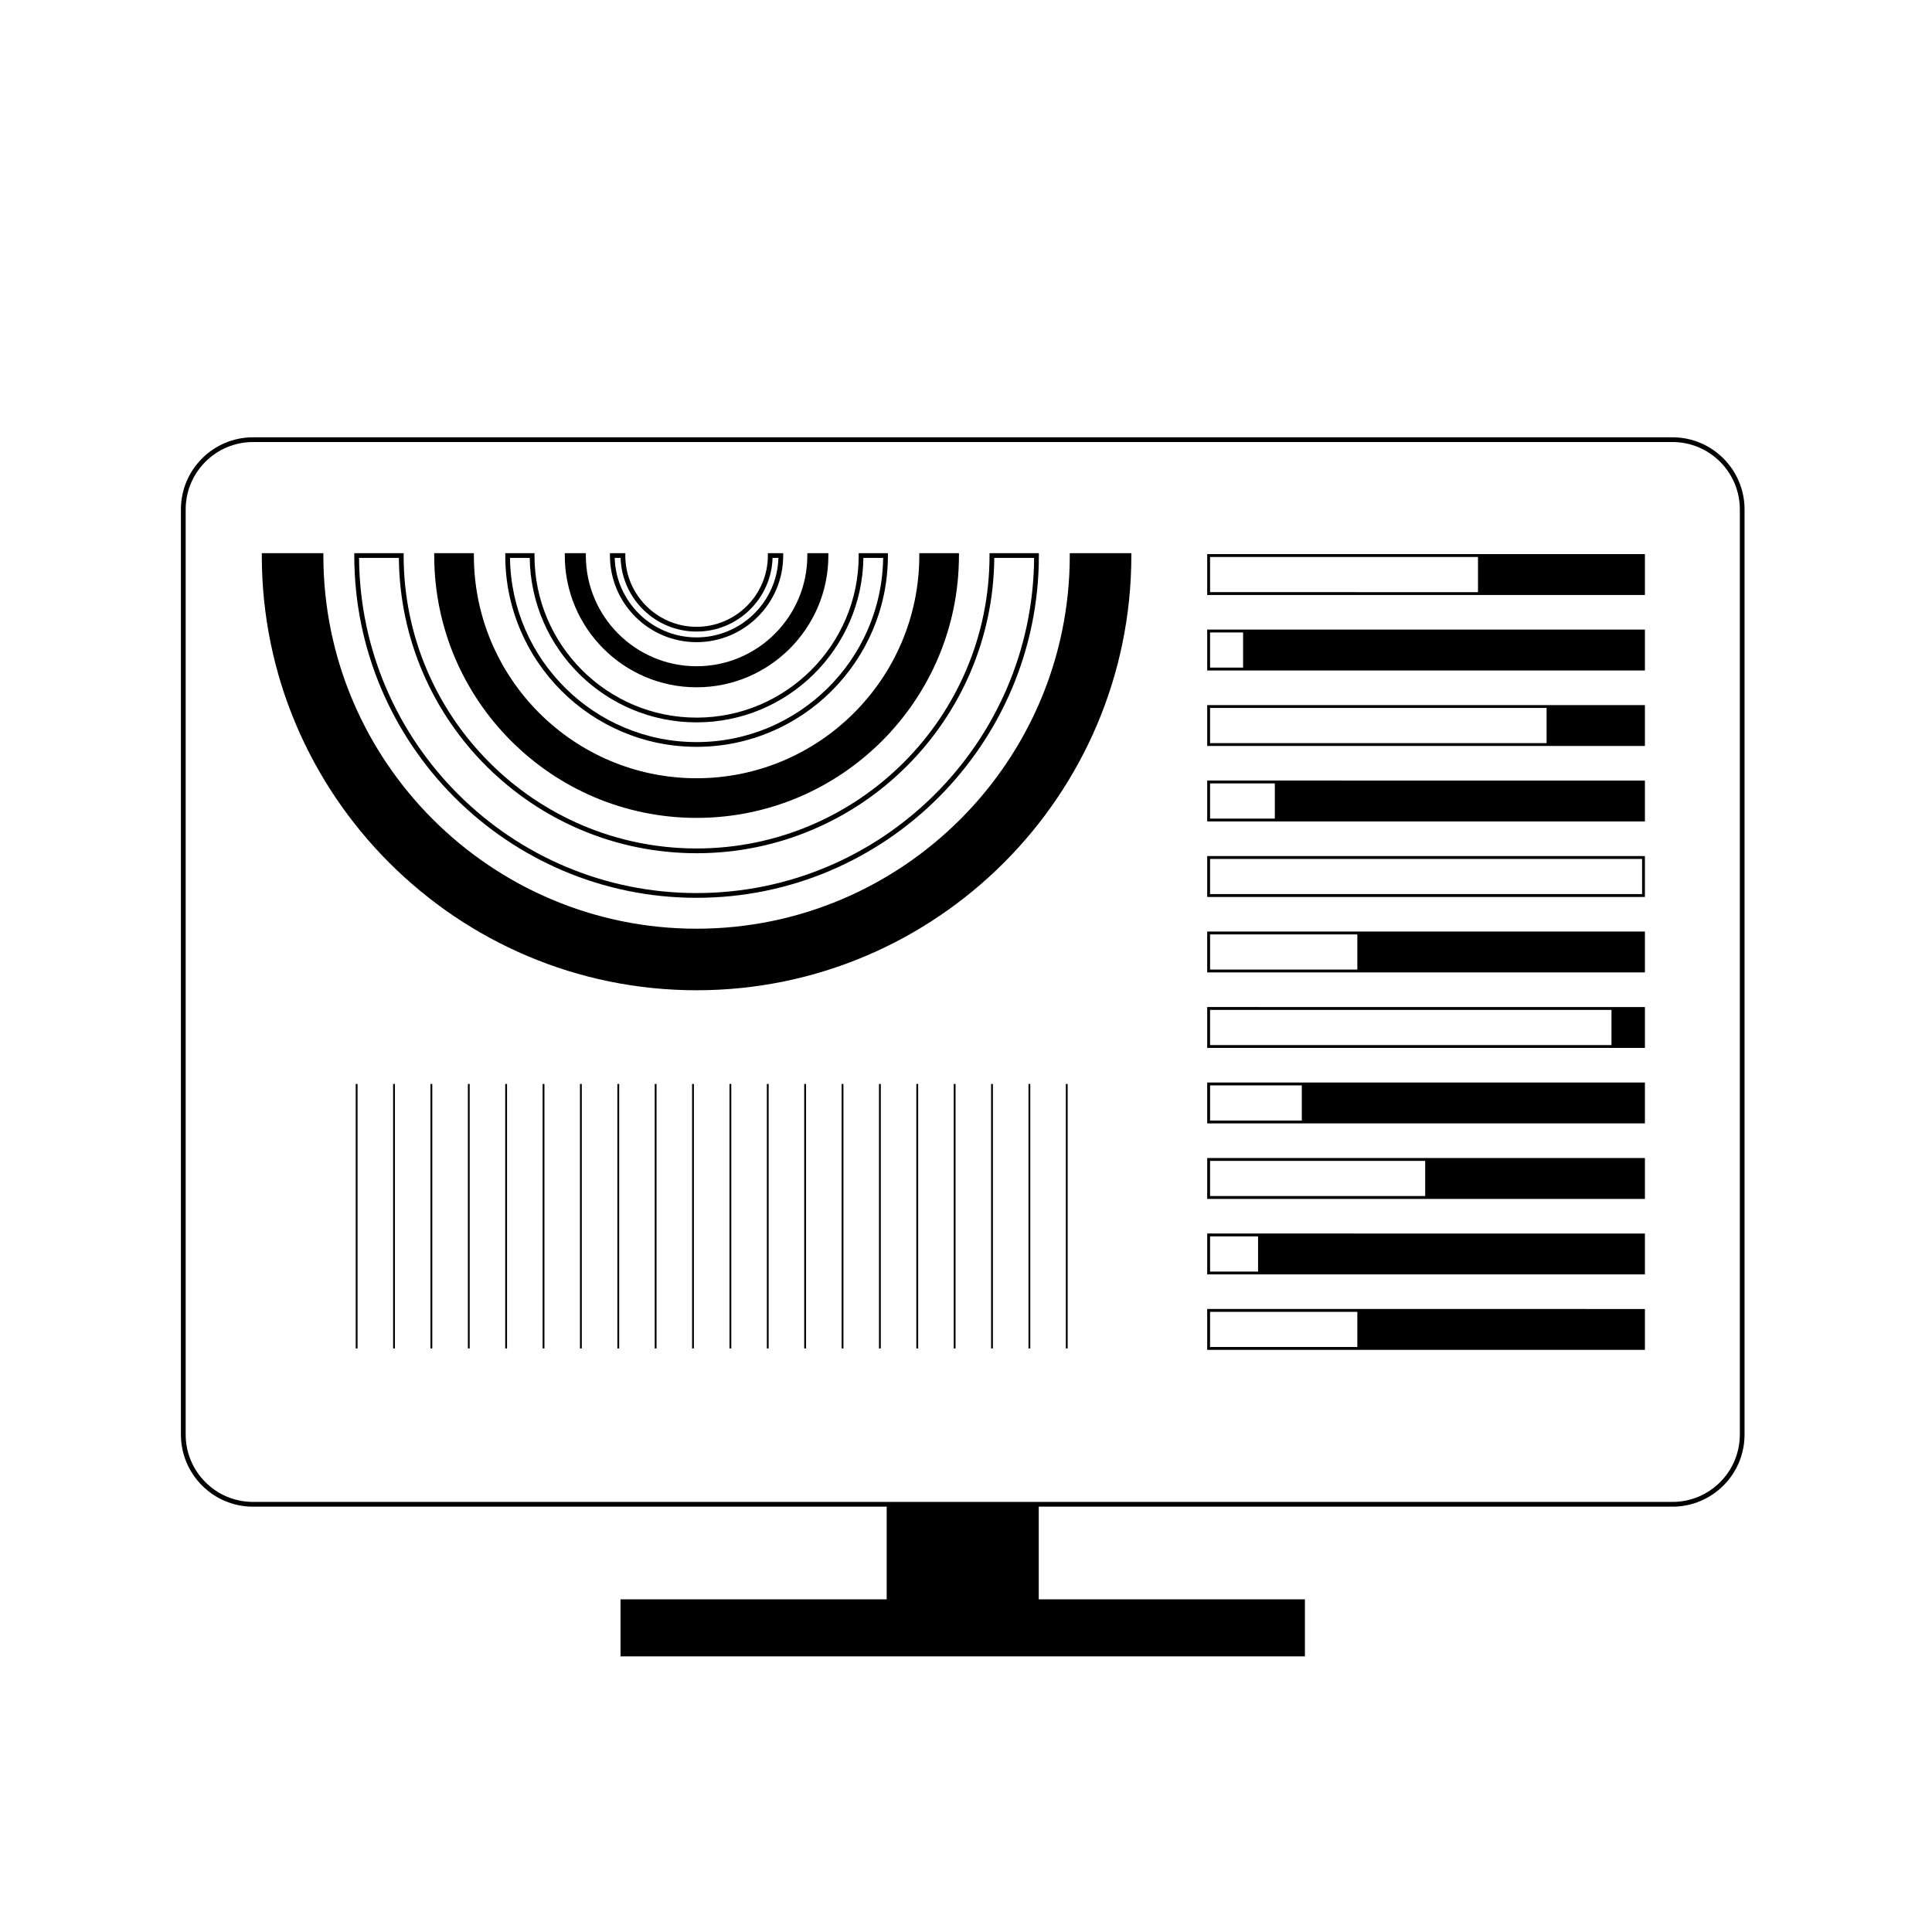 <?xml version="1.0" encoding="UTF-8"?>
<!-- Uploaded to: SVG Repo, www.svgrepo.com, Generator: SVG Repo Mixer Tools -->
<svg fill="#000000" width="800px" height="800px" version="1.1" viewBox="144 144 512 512" xmlns="http://www.w3.org/2000/svg">
 <g>
  <path d="m587.23 259.89h-376.18c-10.535 0-19.105 8.566-19.105 19.102v245.19c0 10.535 8.57 19.102 19.105 19.102h167.93v24.562h-70.535v15.113h181.37v-15.113h-70.535v-24.562h167.94c10.535 0 19.105-8.566 19.105-19.102v-245.19c0-10.535-8.57-19.102-19.105-19.102zm17.844 264.29c0 9.836-8.004 17.844-17.844 17.844h-376.18c-9.84 0-17.844-8.004-17.844-17.844v-245.19c0-9.836 8.004-17.844 17.844-17.844h376.18c9.84 0 17.844 8.004 17.844 17.844z"/>
  <path d="m463.92 461.72h116v-10.832h-116zm0.758-10.074h57.012v9.32l-57.012-0.004z"/>
  <path d="m463.92 441.71h116v-10.832h-116zm0.758-10.074h24.312v9.32h-24.312z"/>
  <path d="m463.92 421.71h107.14v0.004h8.574v-0.004h0.289v-10.832l-116-0.004zm0.758-10.078h106.38v9.32h-106.38z"/>
  <path d="m463.92 401.7h116v-10.832h-116zm0.758-10.074h39.031v9.316h-39.031z"/>
  <path d="m463.92 381.7h116v-10.832h-116zm0.758-10.074h114.49v9.32l-114.49-0.004z"/>
  <path d="m463.92 361.69h116v-10.832l-116-0.004zm0.758-10.078h17.164v9.32h-17.164z"/>
  <path d="m463.92 341.69h116v-10.832l-116-0.004zm0.758-10.078h89.184v9.32h-89.184z"/>
  <path d="m463.92 321.68h116v-10.832l-116-0.004zm0.758-10.078h8.754v9.32h-8.754z"/>
  <path d="m463.92 301.68h116v-10.832h-116zm0.758-10.074h71.004v9.32l-71.004-0.004z"/>
  <path d="m463.92 501.73h116v-10.832l-116-0.004zm0.758-10.078h39.031v9.32h-39.031z"/>
  <path d="m463.92 481.73h116v-10.832l-116-0.004zm0.758-10.078h12.719v9.32h-12.719z"/>
  <path d="m328.6 381.93c50.016 0 90.707-40.688 90.711-90.707v-0.629h-13.078v0.629c-0.004 42.805-34.828 77.629-77.633 77.629-42.805 0-77.633-34.824-77.633-77.629v-0.629h-13.078v0.629c0 50.02 40.691 90.707 90.711 90.707zm-78.891-90.074c0.34 43.211 35.598 78.258 78.891 78.258 43.289 0 78.547-35.047 78.891-78.258h10.559c-0.344 49.031-40.34 88.816-89.449 88.816-49.113 0-89.109-39.785-89.449-88.816z"/>
  <path d="m427.5 291.22c-0.004 54.535-44.367 98.898-98.902 98.898s-98.902-44.363-98.902-98.898v-0.629h-16.316v0.629c0 63.527 51.688 115.21 115.22 115.21 63.527 0 115.21-51.684 115.22-115.21v-0.629h-16.316z"/>
  <path d="m328.6 360.75c38.336 0 69.527-31.188 69.531-69.523v-0.629h-10.508v0.629c-0.004 32.539-26.48 59.016-59.02 59.016-32.543 0-59.02-26.473-59.02-59.016v-0.629h-10.508v0.629c-0.008 38.336 31.184 69.523 69.523 69.523z"/>
  <path d="m328.6 341.92c27.957 0 50.703-22.746 50.707-50.699v-0.629h-7.742v0.629c-0.004 23.684-19.273 42.957-42.961 42.957-23.691 0-42.961-19.273-42.961-42.957v-0.629h-7.742v0.629c-0.008 27.953 22.742 50.699 50.699 50.699zm-44.219-50.07c0.336 24.094 20.043 43.586 44.215 43.586s43.875-19.492 44.215-43.586h5.227c-0.34 26.973-22.387 48.812-49.441 48.812s-49.105-21.84-49.441-48.812z"/>
  <path d="m328.6 326.14c19.258 0 34.926-15.664 34.926-34.922v-0.629h-5.578v0.629c-0.004 16.184-13.168 29.344-29.348 29.344-16.184 0-29.348-13.16-29.348-29.344v-0.629h-5.578v0.629c-0.004 19.258 15.664 34.922 34.926 34.922z"/>
  <path d="m328.6 314.18c12.66 0 22.961-10.297 22.961-22.957v-0.629h-4.07v0.629c0 10.414-8.473 18.887-18.887 18.887-10.414 0-18.887-8.473-18.891-18.887v-0.629h-4.07v0.629c-0.004 12.66 10.293 22.957 22.957 22.957zm-20.141-22.328c0.336 10.82 9.242 19.52 20.141 19.52 10.898 0 19.805-8.699 20.137-19.52h1.551c-0.332 11.676-9.938 21.066-21.691 21.066-11.758 0-21.359-9.391-21.691-21.066z"/>
  <path d="m238.27 431.26h0.48v70.09h-0.48z"/>
  <path d="m248.18 431.26h0.48v70.09h-0.48z"/>
  <path d="m258.08 431.26h0.48v70.09h-0.48z"/>
  <path d="m267.99 431.26h0.48v70.09h-0.48z"/>
  <path d="m277.89 431.26h0.48v70.09h-0.48z"/>
  <path d="m287.8 431.26h0.48v70.09h-0.48z"/>
  <path d="m297.7 431.26h0.48v70.09h-0.48z"/>
  <path d="m307.61 431.26h0.48v70.09h-0.48z"/>
  <path d="m317.51 431.26h0.48v70.09h-0.48z"/>
  <path d="m327.41 431.26h0.48v70.09h-0.48z"/>
  <path d="m337.32 431.26h0.48v70.09h-0.48z"/>
  <path d="m347.22 431.26h0.48v70.09h-0.48z"/>
  <path d="m357.13 431.26h0.48v70.09h-0.48z"/>
  <path d="m367.04 431.26h0.48v70.09h-0.48z"/>
  <path d="m376.94 431.26h0.48v70.09h-0.48z"/>
  <path d="m386.84 431.26h0.48v70.09h-0.48z"/>
  <path d="m396.75 431.26h0.48v70.09h-0.48z"/>
  <path d="m406.65 431.26h0.48v70.09h-0.48z"/>
  <path d="m416.56 431.26h0.48v70.09h-0.48z"/>
  <path d="m426.46 431.26h0.48v70.09h-0.48z"/>
 </g>
</svg>
